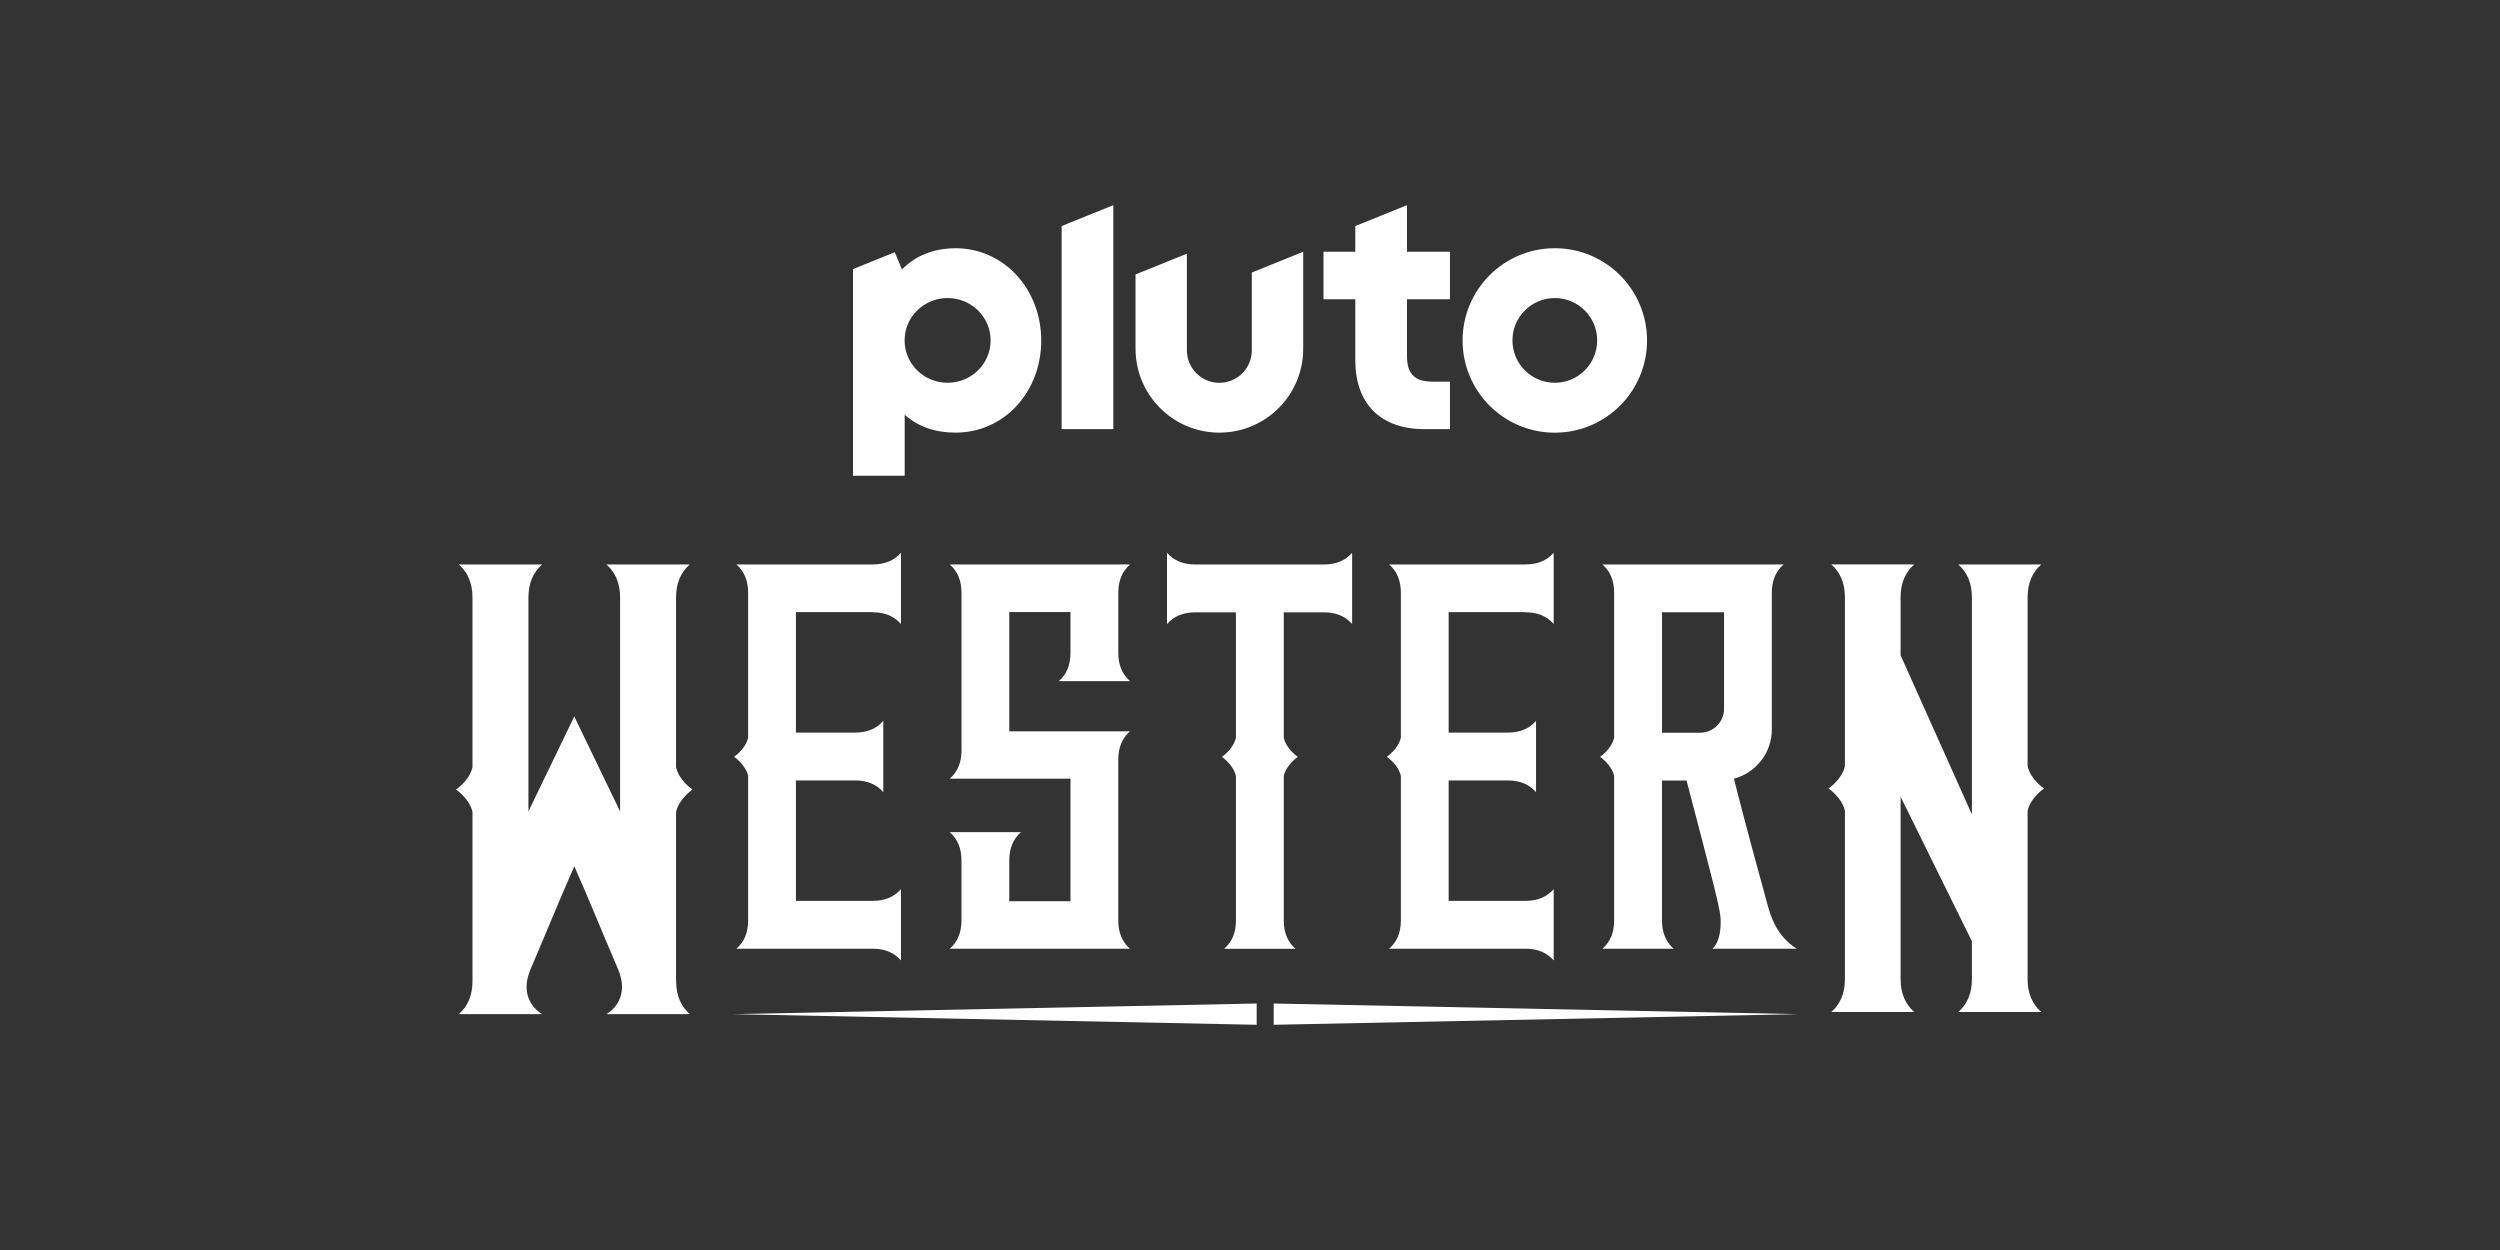 <?xml version="1.0" encoding="utf-8"?>
<svg xmlns="http://www.w3.org/2000/svg" id="Pluto_TV_CHANNELS" data-name="Pluto TV CHANNELS" viewBox="0 0 576 288">
  <rect x="0" y="0" width="576" height="288" fill="#333333" stroke="none"/>
  <defs>
    <style>
      .cls-1 {
        fill: #fff;
        stroke-width: 0px;
      }
    </style>
  </defs>
  <g id="Pluto_WESTERN" data-name="Pluto WESTERN">
    <g id="White">
      <g id="WESTERN">
        <g>
          <polygon class="cls-1" points="414.25 233.66 293.46 231.21 293.46 236.11 414.25 233.66"/>
          <polygon class="cls-1" points="168.76 233.66 289.54 231.21 289.54 236.11 168.76 233.66"/>
        </g>
        <path class="cls-1" d="m467.16,225.57v-28.73h0v-10.01c.66-3.05,3.78-5.16,3.78-5.16,0,0-3.12-2.07-3.78-5.16v-38.85c0-3.28,1.05-5.77,3.15-7.61h-19.13c2.1,1.84,3.15,4.33,3.15,7.61v49.99l-16.43-36.67v-13.33c0-3.28,1.05-5.77,3.15-7.61h-19.13c2.1,1.84,3.15,4.33,3.15,7.61v38.85c-.66,3.09-3.78,5.16-3.78,5.16,0,0,3.12,2.11,3.78,5.16,0,5.97,0,10.01,0,10.01v28.73c0,3.28-1.05,5.77-3.15,7.61h19.13c-2.1-1.84-3.15-4.33-3.15-7.61,0-.46,0-20.92,0-41.99l16.43,33.3v8.69c0,3.28-1.05,5.77-3.15,7.61h19.13c-2.1-1.84-3.15-4.33-3.15-7.61Z"/>
        <path class="cls-1" d="m394.54,218.59h19.46c-2.05-1.3-4.98-3.6-6.66-9.77-3.15-11.58-4.28-15.49-7.85-29.4,5.03-1.34,8.74-5.92,8.74-11.37v-31.46c0-2.82.9-4.96,2.7-6.53,0,0-38.75,0-41.73,0,1.8,1.58,2.7,3.72,2.7,6.53v33.35c-.56,2.65-3.24,4.43-3.24,4.43,0,0,2.68,1.81,3.24,4.43,0,5.13,0,8.6,0,8.6v24.66c0,2.82-.9,4.96-2.7,6.53h16.42c-1.8-1.58-2.7-3.72-2.7-6.53v-32.23h5.66c5.94,22.67,7.63,29.12,7.82,31.49.17,2.15-.06,5.7-1.87,7.27Zm-11.62-77.52h14.3v22.22c0,3.06-2.48,5.53-5.53,5.53h-8.76v-27.75Z"/>
        <path class="cls-1" d="m351.44,141.07c2.82,0,4.96.9,6.53,2.7v-16.42c-1.58,1.8-3.72,2.7-6.53,2.7h-31.38c1.8,1.58,2.7,3.72,2.7,6.53v33.35c-.56,2.65-3.24,4.43-3.24,4.43,0,0,2.68,1.81,3.24,4.43v8.6h0v24.66c0,2.82-.9,4.96-2.7,6.53h31.38c2.82,0,4.96.9,6.53,2.7v-16.42c-1.58,1.8-3.72,2.7-6.53,2.7h-17.67v-27.75h13.6c2.82,0,4.96.9,6.53,2.7v-16.42c-1.58,1.8-3.72,2.7-6.53,2.7h-13.6v-27.75h17.67Z"/>
        <path class="cls-1" d="m304.99,130.06h-29.58c-2.82,0-4.96-.9-6.53-2.7v16.42c1.58-1.8,3.72-2.7,6.53-2.7h9.35v28.87c-.56,2.65-3.24,4.43-3.24,4.43,0,0,2.68,1.81,3.24,4.43v8.6h0v24.66c0,2.82-.9,4.96-2.7,6.53h16.42c-1.8-1.58-2.7-3.72-2.7-6.53v-24.66h0v-8.6c.56-2.62,3.24-4.43,3.24-4.43,0,0-2.68-1.77-3.24-4.43v-28.87h9.22c2.82,0,4.96.9,6.53,2.7v-16.42c-1.58,1.8-3.72,2.7-6.53,2.7Z"/>
        <path class="cls-1" d="m243.94,156.93h16.42c-1.8-1.58-2.7-3.72-2.7-6.53,0-.81,0-13.29,0-13.81,0-2.82.9-4.96,2.7-6.53h-41.53c1.8,1.58,2.7,3.72,2.7,6.53,0,1.67,0,34.94,0,36.28,0,2.82-.9,4.96-2.7,6.53h27.81c0,7.12,0,21.1,0,28.24h-14.1c0-3.75,0-8.53,0-9.39,0-2.82.9-4.96,2.7-6.53h-16.42c1.8,1.58,2.7,3.72,2.7,6.53,0,.81,0,13.29,0,13.81,0,2.82-.9,4.96-2.7,6.53h41.53c-1.8-1.58-2.7-3.72-2.7-6.53,0-1.67,0-35.69,0-37.03,0-2.81.9-4.96,2.7-6.53h-27.81c0-6.97,0-20.49,0-27.48h14.1c0,3.75,0,8.53,0,9.39,0,2.82-.9,4.96-2.7,6.53Z"/>
        <path class="cls-1" d="m201.05,141.07c2.82,0,4.96.9,6.53,2.7v-16.42c-1.58,1.8-3.72,2.7-6.53,2.7h-31.38c1.8,1.58,2.7,3.72,2.7,6.53v33.35c-.56,2.65-3.24,4.43-3.24,4.43,0,0,2.68,1.81,3.24,4.43,0,5.13,0,31.92,0,33.26,0,2.82-.9,4.96-2.7,6.53h31.38c2.82,0,4.96.9,6.53,2.7v-16.42c-1.58,1.8-3.72,2.7-6.53,2.7h-17.67v-27.75h13.6c2.82,0,4.96.9,6.53,2.7v-16.42c-1.58,1.8-3.72,2.7-6.53,2.7h-13.6v-27.75h17.67Z"/>
        <path class="cls-1" d="m155.76,226.01c0-1.57,0-32.92,0-38.92.66-3.06,3.79-5.18,3.79-5.18,0,0-3.14-2.08-3.79-5.18v-39.03c0-3.29,1.05-5.8,3.16-7.65h-19.21c2.11,1.85,3.16,4.35,3.16,7.65v28.86h0v20.39l-10.56-21.88-10.56,21.88v-20.39h0v-28.86c0-3.29,1.05-5.8,3.16-7.65h-19.21c2.11,1.85,3.16,4.35,3.16,7.65v39.03c-.66,3.1-3.79,5.18-3.79,5.18,0,0,3.14,2.12,3.79,5.18,0,6,0,37.35,0,38.92,0,3.29-1.05,5.8-3.16,7.65h19.21c-2.56-1.57-4.96-5.01-2.65-10.4,4.57-10.7,5.78-13.91,10.06-23.67,4.28,9.76,5.48,12.97,10.06,23.67,2.31,5.39-.1,8.83-2.65,10.4h19.21c-2.11-1.85-3.16-4.35-3.16-7.65Z"/>
      </g>
      <path id="Pluto_Logo" data-name="Pluto Logo" class="cls-1" d="m358.23,57.19c-11.73,0-21.25,9.51-21.25,21.25s9.51,21.25,21.25,21.25,21.25-9.51,21.25-21.25-9.51-21.25-21.25-21.25m0,31c-5.39,0-9.76-4.37-9.76-9.76s4.37-9.76,9.76-9.76,9.76,4.37,9.76,9.76-4.37,9.76-9.76,9.76m-34.06-19.25v13.16c0,4.03,1.8,5.83,5.83,5.83h4.07v10.95h-5.92c-4.92,0-8.97-1.44-11.71-4.17-2.74-2.73-4.18-6.75-4.18-11.64v-14.12h-7.33v-10.95h7.33v-5.92l11.91-4.81v10.73h9.9v10.95h-9.9Zm-23.91-10.94v22.37c0,10.67-8.65,19.31-19.31,19.31s-19.32-8.65-19.32-19.31v-17.14l11.83-4.78v22.27c0,4.13,3.35,7.48,7.48,7.48s7.48-3.35,7.48-7.48v-17.93l11.83-4.78Zm-43.75-10.73v51.61h-11.91v-46.8l11.91-4.81Zm-36.36,9.93c-4.98,0-9.2,1.68-12.34,4.89l-1.65-3.98-9.63,3.89v47.61h11.91v-14.06c3.1,2.8,7.11,4.13,11.71,4.13,5.44,0,10.47-2.21,14.14-6.23,3.62-3.95,5.61-9.27,5.61-14.98,0-11.94-8.68-21.28-19.75-21.28m-1.82,31c-5.48,0-9.91-4.37-9.91-9.76s4.44-9.76,9.91-9.76,9.91,4.37,9.91,9.76-4.44,9.76-9.91,9.76"/>
    </g>
  </g>
</svg>